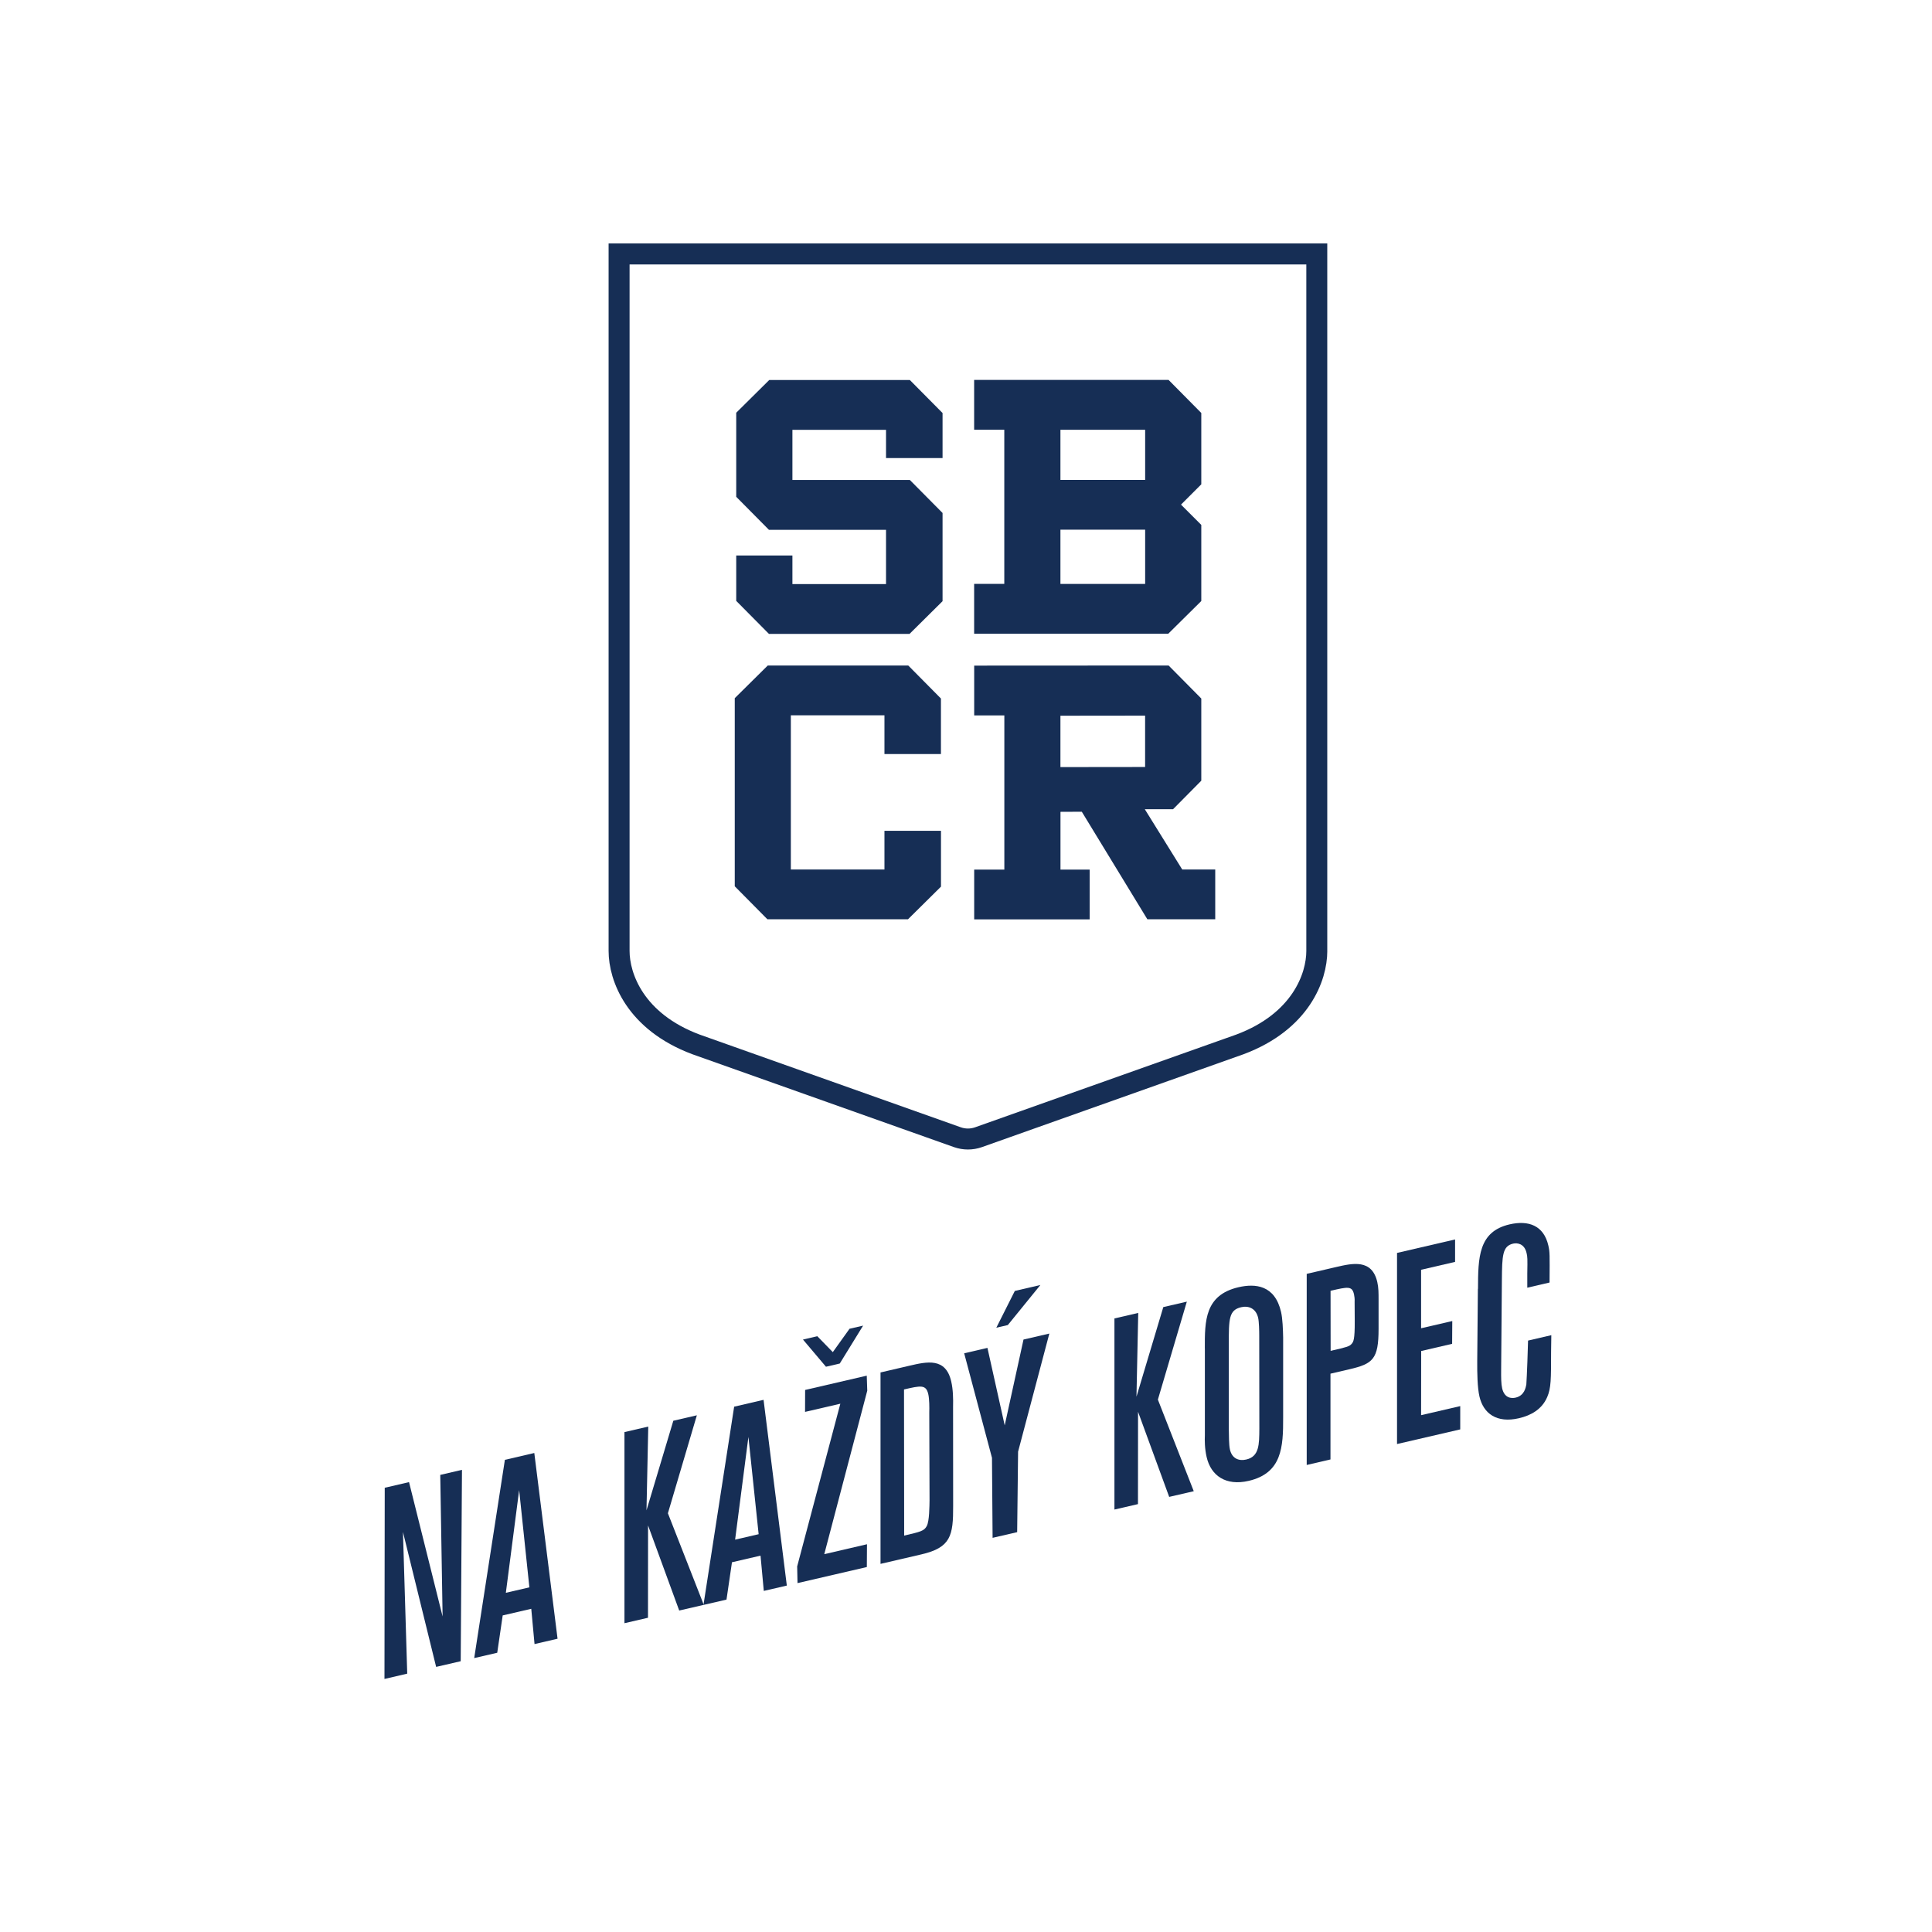<svg width="1000" height="1000" viewBox="0 0 1000 1000" fill="none" xmlns="http://www.w3.org/2000/svg">
<g clip-path="url(#clip0_5_28)">
<path d="M501.059 131.44H320.44V492.247C320.44 505.618 328.651 528.752 360.225 540.573L495.543 588.619C499.077 589.865 502.941 589.865 506.474 588.619L641.793 540.573C673.366 528.752 681.577 505.618 681.577 492.247V131.44H500.932" stroke="#162E55" stroke-width="10.855" stroke-miterlimit="10"/>
<path d="M487.84 237.092H458.606V222.474H410.152V248.43H470.935L487.866 265.513V311.17L470.783 328.1H398.001L381.07 311.017V287.528H410.152V302.323H458.606V274.232H398.001L381.07 257.149V213.628L398.154 196.697H470.935L487.866 213.78V237.117L487.84 237.092Z" fill="#162E55"/>
<path d="M604.881 196.672L621.786 213.755V250.692L611.287 261.191L621.786 271.69V311.093L604.703 327.999H504.212V302.221H519.82V222.424H504.212V196.646H604.881V196.672ZM548.877 222.449V248.404H592.729V222.449H548.877ZM592.729 302.247V274.156H548.877V302.247H592.729Z" fill="#162E55"/>
<path d="M487.052 430.015V458.919L469.969 475.824H397.213L380.308 458.741V361.377L397.391 344.472H470.122L487.027 361.555V390.281H457.792V370.249H409.339V450.047H457.792V430.015H487.027H487.052Z" fill="#162E55"/>
<path d="M611.922 450.047H629.006V475.824H593.873L559.936 420.151L548.903 420.202V450.098H564.003V475.875H504.237V450.098H519.846V370.3H504.237V344.523L604.881 344.472L621.786 361.555V404.085L607.169 418.855H592.551L611.922 450.047ZM548.877 370.452V397.043L592.704 396.992V370.402L548.877 370.452V370.452Z" fill="#162E55"/>
</g>
<g clip-path="url(#clip1_5_28)">
<path d="M239.119 760.768L238.463 859.842L225.746 862.782L208.572 792.939L210.781 866.281L199 869.02L199.139 770.065L211.716 767.146L229.09 836.688L227.876 763.407L239.139 760.788L239.119 760.768Z" fill="#162E55"/>
<path d="M260.194 836.168L257.368 855.463L245.448 858.223L261.328 755.609L276.552 752.07L288.592 848.205L276.672 850.965L274.98 832.709L260.154 836.148L260.194 836.168ZM274.005 821.612L268.711 771.265L261.826 824.431L274.005 821.612V821.612Z" fill="#162E55"/>
<path d="M345.706 783.262L364.274 830.67L351.557 833.609L335.438 789.56L335.398 837.348L323.219 840.167V741.252L335.537 738.393L334.622 781.762L348.512 735.374L360.692 732.555L345.706 783.262V783.262Z" fill="#162E55"/>
<path d="M378.861 808.655L376.035 827.95L364.114 830.71L379.995 728.096L395.219 724.557L407.259 820.692L395.338 823.452L393.647 805.196L378.821 808.635L378.861 808.655ZM392.672 794.099L387.378 743.752L380.493 796.918L392.672 794.099V794.099Z" fill="#162E55"/>
<path d="M448.751 799.298L448.672 811.095L412.791 819.413L412.612 810.775L434.96 726.556L416.692 730.795L416.731 719.438L448.632 712.04L448.891 719.818L426.642 804.436L448.751 799.298V799.298ZM415.617 693.345L423.04 691.625L431.06 699.863L439.716 687.766L446.741 686.146L434.662 705.761L427.517 707.421L415.637 693.365L415.617 693.345Z" fill="#162E55"/>
<path d="M455.756 809.455V710.38L470.682 706.901C479.816 704.782 489.488 702.542 492.353 715.039C493.328 719.298 493.408 723.897 493.308 728.276L493.348 779.423C493.408 794.819 492.174 800.997 476.95 804.536L455.756 809.455V809.455ZM480.99 731.155C481.07 728.476 481.05 724.137 480.473 721.597C479.318 716.539 476.532 717.179 467.915 719.178L467.995 794.819C476.592 792.819 478.323 792.419 479.697 789.86C481.07 787.301 481.07 779.443 481.129 776.643L480.99 731.135V731.155Z" fill="#162E55"/>
<path d="M526.96 751.45L526.483 793.039L513.766 795.979L513.448 754.569L499.06 700.463L511.099 697.664L520.035 737.773L529.766 693.345L543.139 690.245L526.94 751.45H526.96ZM538.502 665.112L521.647 685.847L515.696 687.226L525.269 668.191L538.502 665.112Z" fill="#162E55"/>
<path d="M599.318 724.437L617.886 771.845L605.169 774.784L589.05 730.735L589.01 778.523L576.831 781.342V682.427L589.149 679.568L588.234 722.937L602.124 676.549L614.303 673.73L599.318 724.437V724.437Z" fill="#162E55"/>
<path d="M623.617 697.923C623.577 683.787 623.557 670.331 641.03 666.272C649.766 664.252 659.876 665.132 663.08 679.088C663.876 682.547 664.075 688.246 664.154 692.285V733.614C664.214 749.011 663.557 762.487 646.343 766.486C634.562 769.225 626.781 763.887 624.552 754.169C623.537 749.77 623.517 745.431 623.637 742.892V697.923H623.617ZM651.776 691.245C651.776 688.866 651.677 684.127 651.219 682.128C650.085 677.209 646.264 675.709 642.423 676.609C636.075 678.089 635.995 682.587 636.035 696.164V739.753C636.094 742.532 636.055 747.871 636.612 750.27C637.706 755.069 641.348 756.309 645.05 755.449C651.796 753.889 651.776 747.731 651.836 739.433L651.776 691.245V691.245Z" fill="#162E55"/>
<path d="M688.652 711V755.409L676.353 758.268V659.353L691.577 655.814C700.055 653.855 710.124 651.515 712.891 663.612C713.567 666.531 713.547 669.491 713.547 672.57V687.846C713.547 703.542 710.602 705.901 698.423 708.741L688.632 711.02L688.652 711ZM701.149 673.77C701.249 672.35 701.03 670.85 700.831 669.931C699.816 665.532 697.706 666.032 688.692 668.111L688.731 699.203C697.209 697.244 698.403 696.964 699.617 695.564C700.493 694.524 701.269 693.645 701.209 683.707L701.149 673.77V673.77Z" fill="#162E55"/>
<path d="M735.597 699.283L735.557 732.495L755.816 727.796V739.853L723.099 747.431V648.516L753.149 641.538V653.155L735.557 657.234V687.506L751.696 683.767L751.617 695.564L735.597 699.283V699.283Z" fill="#162E55"/>
<path d="M765.01 667.091C765.07 650.955 765.189 637.479 781.328 633.74C791.259 631.44 799.06 634.4 801.408 644.637C802.204 648.096 802.144 649.096 802.045 663.832L790.522 666.511V659.233C790.662 651.355 790.622 650.516 790.144 648.536C789.01 643.617 785.288 643.217 783.179 643.697C777.627 644.997 777.488 649.916 777.368 662.692L776.99 709.021C776.95 713.1 776.99 716.299 777.507 718.578C778.701 723.757 782.363 723.897 784.473 723.417C789.109 722.337 789.687 718.138 790.025 716.659C790.124 715.239 790.423 709.281 790.562 705.042L790.92 693.885L802.96 691.085L802.841 699.663C802.821 714.099 802.841 718.438 800.831 723.117C798.104 729.495 792.413 732.635 786.204 734.074C774.682 736.754 767.796 731.615 765.766 722.837C764.691 718.178 764.572 710.92 764.612 704.462L764.95 667.111L765.01 667.091Z" fill="#162E55"/>
</g>
<defs>
<clipPath id="clip0_5_28">
<rect width="371.992" height="469" fill="white" transform="translate(315 126)"/>
</clipPath>
<clipPath id="clip1_5_28">
<rect width="604" height="236" fill="white" transform="translate(199 633)"/>
</clipPath>
</defs>
</svg>
